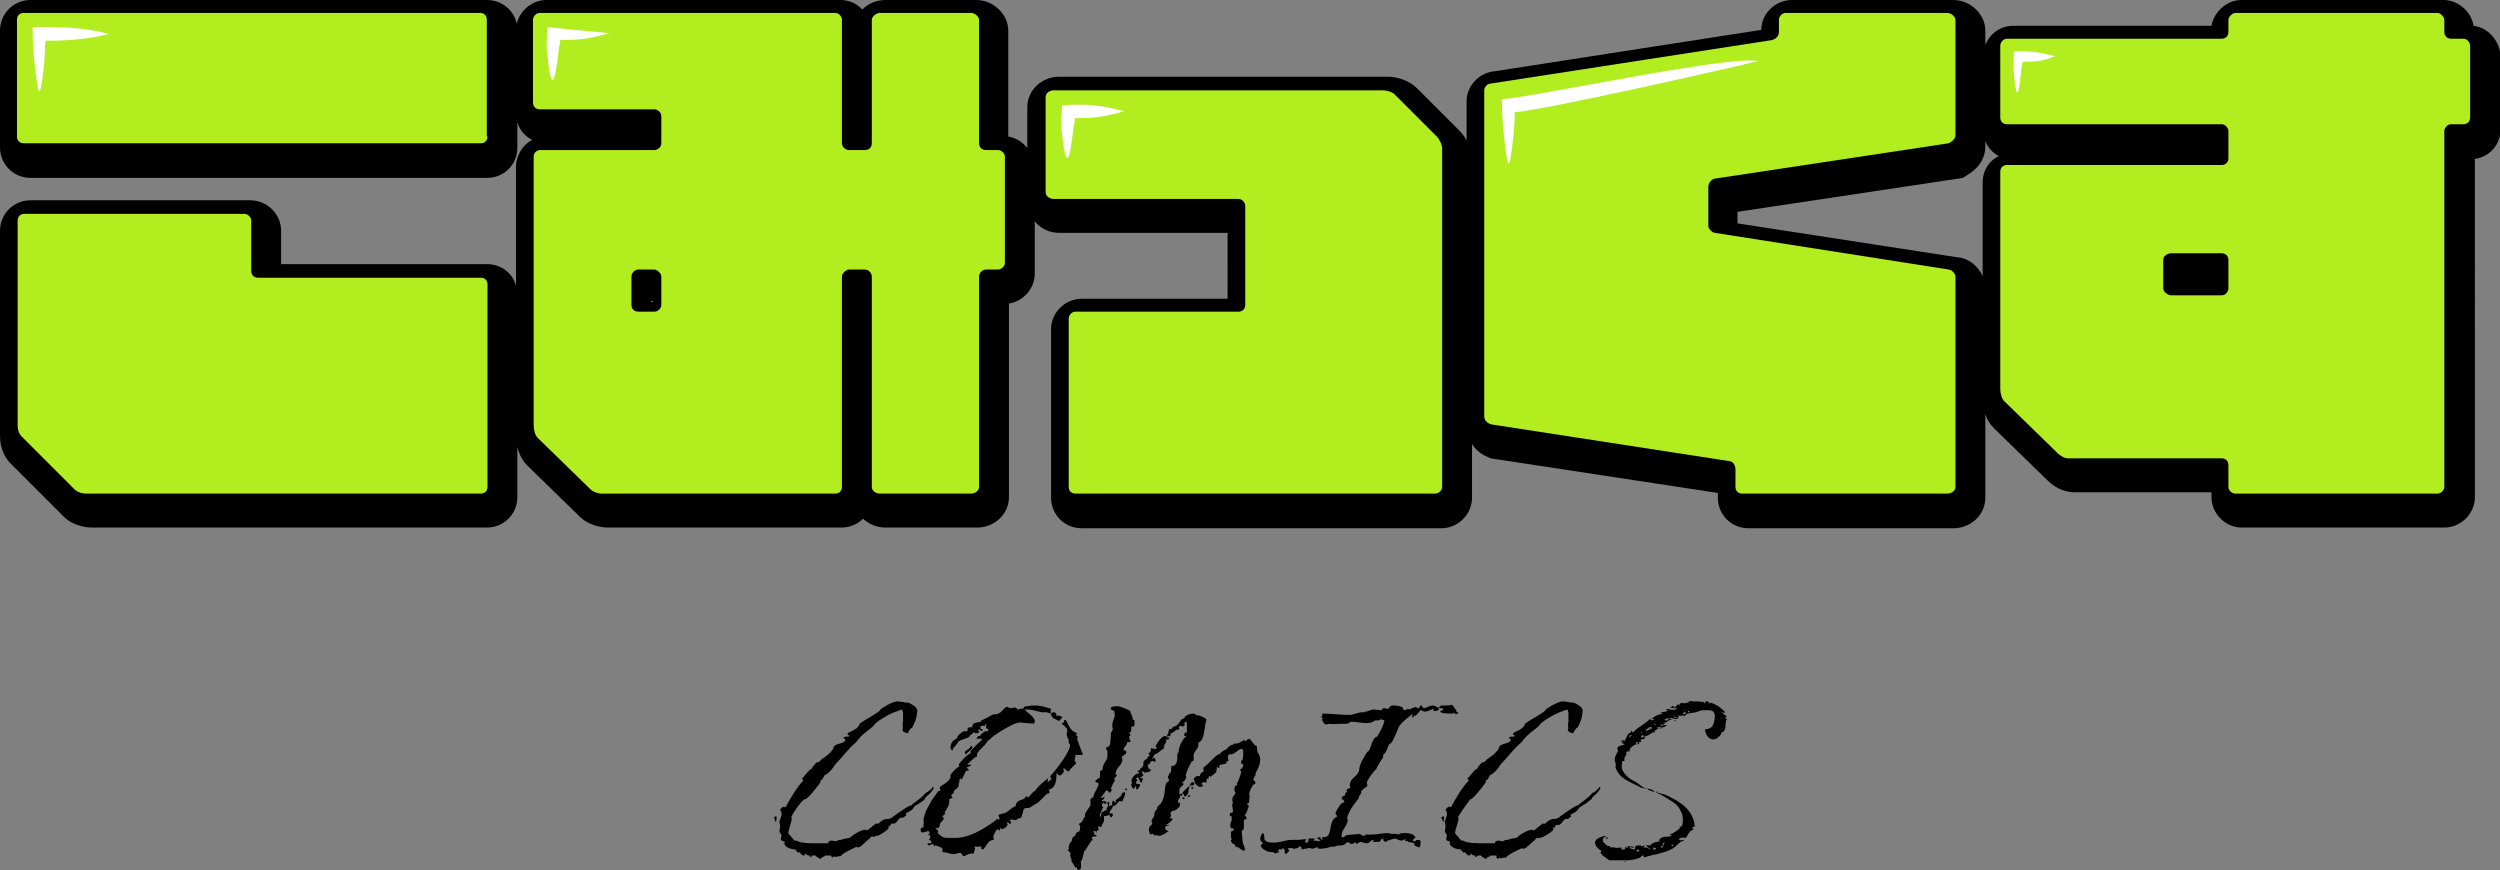<?xml version="1.0" encoding="utf-8"?>
<!-- Generator: Adobe Illustrator 26.0.1, SVG Export Plug-In . SVG Version: 6.00 Build 0)  -->
<svg version="1.1" id="レイヤー_1" xmlns="http://www.w3.org/2000/svg" xmlns:xlink="http://www.w3.org/1999/xlink" x="0px"
	 y="0px" width="368.2px" height="128.2px" viewBox="0 0 368.2 128.2" style="enable-background:new 0 0 368.2 128.2;"
	 xml:space="preserve">
<rect x="0" y="0" width="368.2" height="128.2" fill="#808080" stroke="none"/>
<style type="text/css">
	.st0{fill:#B2ED20;}
	.st1{fill:#FFFFFF;}
</style>
<g>
	<path d="M114.2,120.2c0.1,0,0.1,0.1,0.2,0.1c0,0.1-0.1,0.7-0.1,0.8c-0.1,0-0.2-0.7-0.4-0.7C114,120.4,114.2,120.4,114.2,120.2z
		 M116.5,120.4h0.1c0,0.1,0,0.1,0,0.2c0,0.5-0.5,1.6-0.5,2.1c0,0.1,0.7,0.8,0.9,1.1h0.3c0.5,0.4,2.1,0.4,3,0.4h1.1
		c0.2,0,0.4,0,0.6,0V124c0.1-0.1,0.3-0.2,0.5-0.2c0.2,0,0.3,0.1,0.6,0.1c0.2,0,0.3-0.2,0.5-0.2h0.3c0.4-0.3,1.3-0.1,1.6-0.6
		c0,0,1.2-0.9,2-0.9c0,0,0.1,0.1,0.2,0.1c0.1,0,1-0.8,1.3-1h0.4c0.2-0.3,0.8-0.7,1.3-0.7h0.3c0.2-0.2,0.4-0.1,0.5-0.3
		c0,0,2.3-1.7,2.7-1.7c0,0,0,0,0,0.1v0l0.3-0.4h0.1c-0.1,0,1.2-0.8,1.7-1.5l0.4-0.2l0.3-0.3c0.3,0,0.2-0.4,0.4-0.4
		c0.1,0,0.1,0.1,0.1,0.2c-0.1,0.3-0.3,0.4-0.4,0.6c-0.4,0.5-0.8,0.6-0.9,1l-0.1,0.1c-0.5,0.5-1.4,0.8-1.5,1.1
		c-0.3,0.5-0.7,0.6-1.2,0.9c0,0,0.1,0.3,0.1,0.3c-0.2,0-0.3,0.3-0.5,0.3h-0.1c-0.7,0-0.7,0.9-1.3,0.9c0,0-0.1,0-0.2,0
		c-0.1,0-0.2,0-0.2,0.1l-0.1,0.3c-0.1,0-0.1,0-0.1,0c0-0.1,0-0.1,0-0.1c-0.1,0-0.1,0.1-0.2,0.2c0.1,0,0.1,0,0.1,0.1
		c0,0.3-1.2,1-1.6,1.2h-0.3c-0.2,0.3-0.8-0.1-0.9,0.4c-0.5,0.3-1.3,1.3-1.7,1.3l-0.1,0c0,0,0,0,0,0c0,0-0.1,0-0.1-0.1
		c-0.2,0.1-2.1,0.9-2.4,1.4c-0.1,0-0.1,0-0.2,0c-0.1,0-0.4,0.1-0.5,0.1c-0.1,0-0.2,0-0.3-0.1c-0.1,0.1-0.1,0.2-0.1,0.2
		c-0.1,0-0.2-0.1-0.3-0.2V126h-0.9c-0.1,0.3-0.5,0.1-0.6,0.5c-0.4-0.1-0.6-0.3-0.8-0.5h-0.5c0,0.2-0.2,0.2-0.2,0.2
		c-0.1,0-0.2-0.1-0.2-0.2c0,0,0.1,0,0.1,0c-0.3,0-0.5-0.1-0.6-0.2v-0.1h-0.1l-0.1,0.3c-0.5,0-0.5-0.3-0.8-0.5
		c-0.1,0-0.1,0.1-0.1,0.1s-0.4-0.3-0.4-0.4c0,0,0,0,0-0.1c-0.9,0-1.6-0.4-1.7-0.9c0,0,0.1-0.2,0.1-0.2c0-0.1-0.6-0.1-0.6-0.4
		c0-0.2,0.1-0.4,0.1-0.5c0-0.3-0.3-0.5-0.3-0.6c0-0.3,0.1-0.6,0.1-0.8c0-0.2-0.1-0.4-0.1-0.6c0-0.4,0.4-1,0.3-1.3
		c0-0.2-0.1-0.4-0.2-0.5c0.1-0.2,0.3-0.5,0.6-0.5c0,0,0.1,0.1,0.2,0.1c0.5-1,1.8-3.2,2.6-3.9c0-0.2-0.2-0.3-0.2-0.4
		c0,0.3,1.1-1.4,1.5-1.4l0.1-0.3c0.3-0.2,0.4-0.7,1-0.7c0.3-0.6,1.2-0.7,2-1.9l0.1-0.3c0.3-0.6,1.7-0.4,1.7-1.1
		c0-0.1-0.2-0.1-0.3-0.2c0.1-0.1,0.2-0.2,0.3-0.2h0.2c0,0,0.4,0,0.4-0.1c0-0.1-0.3-0.2-0.3-0.3l0.1-0.1h0.1c-0.7,0,1.4-0.4,1.6-1.4
		c0.6-0.5,2.9-1.7,3-2v0c0-0.2,1.9-1.3,2.5-1.3c0.7,0,1.1,0.2,1.7,0.2c0.1,0,0.4,0.2,0.4,0.2c0.2,0.1,0.8,0.4,0.9,0.9
		c0,0.5-0.2,1.5-0.4,1.8l-0.3,0.7c-0.4,0.2-0.6,0.7-0.7,0.9c-0.4-0.1-0.8-0.2-0.8-0.6c0,0,0.1-0.1,0.1-0.2c-0.2-0.2,0.1-0.2-0.1-0.5
		l0.1-0.4l0-0.3c0-0.3,0-0.6,0-0.8c0-0.1,0-0.6-0.2-0.7l-1.1,0.4c-1,0.4-2.9,1.5-3.1,2.1h-0.1c-0.1,0.3-1.4,0.9-2.4,2.3
		c-1.2,1-2.1,2.3-3.1,3.3c-0.4,0.7-0.9,1.2-1.4,1.5c-0.3,0-0.3,0.7-0.7,0.8l-0.1,0.2c0.1,0,0.1,0,0.1,0c0,0.1-1.9,2.6-2.3,2.6
		C118.3,117.6,116.9,119.5,116.5,120.4z"/>
	<path d="M158.6,108.8c0.3,0.6,0.5,1.5,0.9,2.3c-0.1,0.1-0.2,0.1-0.4,0.1c-0.1,0-0.2,0-0.3,0s-0.1,0-0.1,0c-0.1,0-0.2,0-0.2-0.1
		c-0.1,0-0.1,0.1-0.1,0.2v0.2c-0.1,0.1-0.1,0.2-0.1,0.3c0,0.1,0,0.1,0,0.2v0c0,0.2,0.2,0.2,0.2,0.4c0,0.1-1,0.9-1,1.1v0
		c0,0.1,0,0.1-0.1,0.1c-0.2,0-0.5-0.2-0.5-0.3v0c0-0.1-0.1-0.1-0.2-0.1h-0.1v0.1c0,0.1,0.1,0.2,0.1,0.2c0,0.3-0.4,0.7-0.6,0.7
		c-0.3,0-0.3-0.3-0.6-0.3c0.1,0.1,0.1,0.2,0.1,0.3c0,1-0.3,1.9-1.1,2.1c0,0.2,0.1,0.3,0.1,0.4c0,0-0.1,0.2-0.4,0.2l-1.3,1.3
		c-0.1,0-1.4,0.9-1.4,0.8h-0.3c-0.7,0-0.4,0.7-0.7,1v0.1c0,0.6-0.7,0.3-0.7,0.6c-0.1,0-0.2,0.1-0.3,0.1c-0.1,0-0.2-0.1-0.4-0.1
		s-0.2,0-0.4,0.1c0.1,0.1,0.2,0.2,0.2,0.3c0,0.1-0.1,0.2-0.1,0.3c-0.2-0.1-0.2-0.3-0.5-0.3v0.1c0,0.1,0.1,0.1,0.1,0.2
		c0,0.3-0.5,0.7-0.8,0.7c-0.2,0-0.2-0.2-0.2-0.2c-0.1,0-0.1,0.4-0.2,0.4c-0.2,0-0.2-0.1-0.2-0.2c-0.3,0-0.7,1-0.7,1.1s0,0.3,0.1,0.5
		c-0.9,0-1,0.8-1.6,1.4c-0.2,0-0.3-0.1-0.3-0.2c0,0,0-0.1,0.1-0.2h-1.1v0.1c0.1,0,0.1,0.1,0.1,0.2c-0.1,0.2-0.1,0.5-0.2,0.7h-0.2
		c-0.6,0-0.8,0.3-1.3,0.4c-0.2-0.1-0.2-0.5-0.6-0.5c-0.4,0.1-0.6,0.3-1.5,0.1c-0.2-0.1-0.7-0.2-1-0.2V125c-0.2-0.3-0.7-0.3-1-0.5
		c-0.1,0.1-0.2,0.1-0.2,0.1c-0.1,0-0.1-0.1-0.1-0.3c-0.3,0-0.5,0.2-0.7,0.2c0,0-0.1,0-0.2-0.1c0-0.2,0.1-0.2,0.2-0.2
		c0.1,0,0.2,0,0.4,0c0,0,0,0,0,0c0-0.5-0.4-0.5-0.4-0.5c0-0.1,0.2-0.2,0.2-0.3v-0.2c0-0.2-0.3-0.3-0.3-0.3c0-0.1,0.1-0.1,0.2-0.1
		v-0.2c0-0.1-0.1-0.1-0.2-0.2c-0.4,0.1-0.6,0.2-0.8,0.2c-0.2,0-0.3-0.1-0.3-0.3c0-0.1,0-0.3,0.1-0.4h0.3v-0.2c0,0.1,0.1-0.7,0-0.9
		c0.2-1.3,0.8-2.1,1.2-2.9c0.1-0.1,0.9-1.3,1-1.4h0.2c0.1,0,0.1,0,0.1-0.1c0-0.1-0.1-0.3-0.1-0.4c0-0.3,1.4-0.7,1.6-1.6v-0.3
		c0.3-0.4,0.9-1.1,1.3-1.2l-0.1-0.3c0-0.1,1.3-1.6,1.7-1.6c0-0.1,0.1-0.1,0.1-0.1c0-0.1-0.1-0.1-0.1-0.2c0.5-0.6,1.1-1.2,1.7-1.7
		v-0.2h-0.8c0.1-0.1,0.2-0.4,0.3-0.4s0.2,0,0.2,0.1c0.1-0.4,0.5-0.6,0.8-0.8h0.4v-0.1c0,0,0.1-0.1,0.1-0.1v-0.1
		c-0.2,0-0.4-0.2-0.4-0.4c0-0.1,0.1-0.2,0.1-0.2c0-0.1,0-0.2-0.1-0.2c0,0-0.1,0.3-0.2,0.3h-0.5c-0.1,0.1-0.1,0.1-0.1,0.3
		c0,0.1,0,0.2,0.3,0.2c0,0.2,0,0.3-0.1,0.3c-0.1,0-0.3-0.3-0.4-0.3s-0.1,0.1-0.1,0.2c0,0.1,0.1,0.1,0.1,0.2c0,0.1-0.2,0.2-0.5,0.2
		c-0.1,0-0.2-0.1-0.3-0.2c0,0.2-0.6,0.5-0.6,0.6c0,0.4-1.8,0.5-1.8,1.1c-0.4,0.4-0.4,0.6-0.6,0.6v0.1c0,0.2-0.1,0.2-0.1,0.3v0
		c-0.2,0-0.3-0.2-0.3-0.4c0-1.2,1-1.2,1-1.5v-0.1c0.2-0.3,0.6-0.6,0.9-0.8h0.5c0.1,0,0.1-0.1,0.1-0.2v-0.1c0-0.5,0.7-0.1,0.7-0.4
		c0-0.8,1.3-0.5,1.3-0.8v-0.1c0,0.1,1.7-0.9,1.9-0.9h0.2c0.9,0,1.3-1.1,1.7-1.1c0.2,0,0.3,0.2,0.5,0.2c0.2,0,0.5-0.1,0.6-0.1
		c0.2,0,0.3,0.1,0.4,0.2v0.1h0.2c0.1-0.2,0.8,0,0.8-0.3v-0.1c0.4-0.1,1-0.2,1.6-0.2c1.2,0,2.3,0.5,2.4,0.5c0,0,0,0.2-0.1,0.4
		c0.1,0.2,0.1,0.2,0.1,0.2v0.1c-0.1,0-0.5-0.2-0.7-0.2h-0.7c-0.6-0.1-1.2-0.4-2.1-0.4h-0.4c0.4,0.5,1.5,1.1,1.5,1.7
		c0,0.6-0.4,0.3-1.2,0.3c-0.3,0-0.8-0.1-1-0.1c-0.9,0-3.7,1.8-4.1,2.2l-0.7,0.6c-0.3,0.7-1.5,1.4-1.5,1.9v0.3
		c-0.6,0.2-0.9,0.8-1.4,1.1c0,0.2,0.3,0.1,0.5,0.1c0,0.3-0.4,0.3-0.6,0.4c0,0.2,0.3,0.3,0.3,0.4c0,0,0,0.1-0.2,0.1h-0.1
		c-0.3,0-0.6,1.3-0.8,1.3c0,0-0.1-0.1-0.2-0.2c0,0.2-0.1,0.2-0.1,0.3v0.3c0,0.1,0,0.1-0.1,0.1v0.3c0,0.5-0.5,0.6-0.7,0.9v0.2
		c-0.1,0.2-0.4,0.3-0.4,0.5c0,0,0.1,0.1,0.2,0.3c-0.2,0.1-0.5,0.1-0.5,0.3c0,0.1,0,0.2,0.1,0.2h-0.1v0.2c0,0.5-0.6,1.3-0.7,1.5
		c0,0,0.1,0.1,0.1,0.1c0,0.2-0.3,0.2-0.3,0.4h-0.1l0,0.1c0.1,0.1,0.2,0.2,0.2,0.2c0,0.3-0.5,0.6-0.6,0.9v0.2c0,0.1-0.2,0.4-0.2,0.4
		c-0.1,0-0.2-0.1-0.4-0.1c0,0.2,0.4,0.4,0.4,0.6c0,0-0.1,0-0.1,0l0.1,0.3c0.3,0.2,0.5,0.6,1.3,0.6h1c2,0.1,4.4-1.2,6.4-2.8
		c0.1,0.1,0.1,0.1,0.2,0.1c0.1,0,0.1-0.1,0.1-0.2c0-0.1-0.2-0.4-0.1-0.5c0.2,0,0.2-0.1,0.3-0.1h0.1c0.1,0,0.1,0,0.1-0.1h0.3
		c0.7-0.3,1-0.8,1.7-1.1c0-0.7,0.6-0.8,1.1-1c0.2,0,0.3-0.4,0.5-0.4c0.1,0,0.1,0,0.1,0.1h0.2l0.8-0.9c0,0,0.1,0,0.1,0.1
		c0.2-0.6,1.9-2,2-2c-0.1,0.2-0.1,0.3-0.1,0.5l0,0.1c0.2-0.1,0.2-0.2,0.4-0.3v0c0-0.1,0-0.1,0.2-0.1l-0.1-0.2
		c-0.1-0.1-0.2-0.2-0.1-0.3c1.7-1.9,2.9-3.9,2.9-4.5c0-0.2-0.1-0.3-0.2-0.4v-0.3c0-0.3-0.3-0.5-0.3-1c0-0.1,0-0.2,0.1-0.4l-0.1-0.5
		c-0.3,0-0.2-0.4-0.5-0.4c-0.1-0.1-0.2-0.1-0.2-0.2c0-0.1,0.3-0.2,0.3-0.3c0-0.2,0.1-0.3,0.2-0.3c0.2,0,0.6,1.7,1.6,1.9h0
		c0.1,0,0.1,0,0.1,0.1c0,0.1-0.1,0.1-0.1,0.3c0,0,0.1,0.1,0.1,0.1h0.1V108.8z M142.3,111.1c-0.2-0.1-0.2-0.2-0.2-0.3
		c0-0.3,0.9-0.5,0.9-1c0.2,0.1,0.2,0.2,0.2,0.3C143.2,110.4,142.4,110.8,142.3,111.1z M154.8,105.3c0-0.1,0.1-0.4,0.3-0.4
		c0.4,0,0.5,0.2,0.5,0.6c0.1-0.1,0.1-0.1,0.2-0.1c0.2,0,0.5,0.1,0.7,0.2c-0.2,0.2-0.4,0.5-0.5,0.6c-0.1-0.1-1-0.4-1-0.6
		C155,105.5,154.8,105.5,154.8,105.3z"/>
	<path d="M163.9,118.7c0,0.4-0.5,0.7-0.5,1c0,0.1,0.1,0.1,0.1,0.1l0.2,0c0.1,0,0.2,0,0.2,0.2c0,0.2-0.1,0.2-0.2,0.4
		c-0.3-0.1-0.2-0.4-0.4-0.4c0,0-0.1,0.2-0.7,0.2v0.5c0,0.6-0.4,0.7-0.3,0.9c-0.1,0.1-0.1,0.2-0.2,0.2s-0.2-0.1-0.4-0.1
		c0,0,0.1,0.3,0.1,0.4c0,0.1,0,0.2-0.1,0.2h-0.1c0,0-0.1,0.1-0.1,0.1v0.3c-0.1-0.1,0-0.3-0.3-0.3c-0.1,0-0.2,0-0.2,0.1
		c0,0,0.2,0.2,0.2,0.2c0,0.1,0,0.1-0.1,0.1v0.1c0.2,0,0.3,0.1,0.4,0.1c0,0.2-0.1,0.2-0.2,0.2c-0.1,0-0.2,0-0.3,0
		c-0.1,0-0.2,0.2-0.2,0.3s0.1,0.1,0.2,0.2c0,0.1-0.3,0-0.3,0.2c-0.1,0.1-0.5,0.8-0.9,1.4l-0.1,0c-0.2,0.7-0.3,1.5-0.5,1.5v0.4
		c0,0.4,0.1,0.9-0.3,0.9c-0.3,0-0.3-0.1-0.3-0.3v0c0-0.1-0.1-0.1-0.2,0l-0.5-0.8c0-0.1-0.2-0.2-0.1-0.2l0-0.3c0-0.1-0.1-0.1-0.1-0.2
		l-0.1-0.4v0c0,0,0.1-0.1,0.1-0.1c0-0.2-0.2-0.3-0.3-0.5h-0.1c-0.2,0,0.3-0.4,0.1-0.4l0-0.2c0.1-0.5,0.2-0.6,0.5-0.9l0-0.3
		c0.1-0.3,0.4-0.3,0.5-0.5c0-0.5,0.6-0.5,0.6-0.6c0-0.1,0.1-0.5,0.1-0.7c0-0.1-0.2-0.2-0.2-0.3c0-0.2,0.4-0.2,0.4-0.3
		c0,0,0,0-0.1-0.1c0,0,0,0,0,0c0.1,0,0.1,0,0.2,0c0,0,0.2-0.6,0.4-0.7v-0.4c0.2-0.5,0.8-1.2,0.8-1.3c0-0.3,0-0.6,0-0.9
		c0,0,0.1-0.1,0.2-0.2h0.1c0.1,0,0.1-0.2,0.2-0.3v-0.2c0,0,0.7-1.2,0.7-1.6c0-0.1-0.5-0.2-0.5-0.3c0-0.2,0.4-0.4,0.5-0.5h0.1
		c0.1,0,0.1-0.3,0.1-0.5c0-0.1,0-0.2,0-0.4c0-0.3,0.4-0.2,0.4-0.4v-0.2c0.1-0.8,0.7-1.1,0.7-1.7v-0.9H163c0,0-0.1-0.1-0.1-0.2
		c0-0.1,0.1-0.3,0.1-0.3h0.2c0.4-0.2,0.3-0.8,0.4-1.4V108c0-0.2,0.2-0.1,0.3-0.7c0-0.1-0.1-0.3-0.1-0.4c0-0.6,0.4-1.2,0.4-1.7
		c0-0.1-0.1-0.3-0.1-0.5v0c0-0.1-0.5,0-0.5-0.4c0-0.3,0.9-0.3,0.9-0.3c0.5,0,2,0.6,2,0.8v0.1c0,0.2,0.2,0.3,0.2,0.5v0.1h0
		c0.1,0,0.1,0,0.1,0.1c0,0.1,0,0.2,0,0.3c0,0,0,0.1,0.1,0.1h0.1c0.1,0,0.1,0.2,0.1,0.5c0,0.2,0,0.5-0.2,0.5h-0.2
		c-0.1,0-0.1,0.3-0.1,0.5v0.1c0,0.2-0.1,0.3-0.3,0.3h-0.1c0.1,0.1,0.3,0.2,0.3,0.4c0,0.1-0.2,0.1-0.2,0.3c0,0.3,0.2,0.4,0.2,0.5
		c0,0.1,0,0.1-0.1,0.2h-0.4c0,0.6-0.5,0.6-0.5,1.1c0,0.2,0.4,0.1,0.4,0.3c0,0.5-0.3,0.3-0.4,0.6h-0.1c-0.1,0.1-0.2,0.2-0.2,0.2
		c0,0,0.1,0.2,0.1,0.4c0,0.8-1,1.2-1,2.1c0,0.1,0.2,0.1,0.2,0.2c0,0.1-0.4,0.4-0.4,0.5c0,0.1,0.1,0.2,0.1,0.3c0,0.2-0.1,0-0.1,0.1
		c-0.2,0.3-0.5,1.1-0.5,1.1c0,0.1,0.2,0.1,0.2,0.1c0,0.1-0.3,0.3-0.3,0.5c-0.2-0.1-0.3-0.4-0.6-0.4c0.1,0-0.8,1.1-0.8,1.1
		c0,0,0,0,0.2,0c0.1,0,0.3-0.1,0.4-0.2c0,0.2-0.2,0.5-0.4,0.6l0,0.1c0.1,0,0.2,0,0.3,0c0.2,0,0.2,0,0.4,0.2
		c-0.1,0.1-0.1,0.2-0.2,0.2c-0.1,0-0.2-0.1-0.2-0.2c0,0-0.1,0-0.1,0.1c0,0-0.2,0.1-0.2,0.2v0.2c0.1,0.1,0.1,0.2,0.2,0.2
		c-0.2,0.2-0.3,0.7-0.5,1v0.4c0.2,0,0.1-0.2,0.2-0.4v0c0-0.2,0.1-0.2,0.1-0.4c0,0.1,0.1,0.1,0.1,0.1c0.1,0,0.1-0.2,0.6-0.3V119
		c0.1-0.1,0.2-0.2,0.2-0.3c0-0.1-0.1-0.2-0.1-0.4c0-0.1,0-0.1,0.1-0.2c0.2,0,0.2,0.1,0.2,0.2c0,0.1-0.1,0.2-0.1,0.3
		c0,0,0,0.1,0.1,0.1h0.1c0-0.1,0.2-0.1,0.3-0.1C163.8,118.6,163.9,118.7,163.9,118.7z M161.4,122.7
		C161.4,122.8,161.4,122.8,161.4,122.7C161.4,122.8,161.4,122.9,161.4,122.7z M161.5,122.8L161.5,122.8c0,0,0-0.1,0-0.1
		C161.5,122.7,161.5,122.7,161.5,122.8z M162.7,117.2C162.7,117.1,162.8,117.1,162.7,117.2L162.7,117.2z M162.8,117.1
		C162.9,117,162.9,117,162.8,117.1C162.9,117,162.9,117,162.8,117.1z M165.7,116.9c0,0.4-0.4,0.9-0.4,1.2c-0.1-0.1-0.2-0.1-0.4-0.1
		c-0.3,0-0.4,0.7-1,0.7c-0.1,0-0.1-0.2-0.1-0.3c0-0.2,0-0.3,0.1-0.5c0.2,0.1,0.2,0.2,0.4,0.3h0.1c0-0.1-0.1-0.2-0.1-0.3
		c0-0.1,0.8-0.5,0.9-0.9c0-0.2,0.1-0.3,0.4-0.3C165.7,116.6,165.7,116.7,165.7,116.9z M165.8,116.1c0.1,0,0.1,0.1,0.2,0.1
		c0,0.1-0.1,0.1-0.1,0.2c-0.1,0-0.1-0.1-0.3-0.1C165.7,116.3,165.8,116.2,165.8,116.1z M175,116.8c0,0.1-0.3,0.4-0.4,0.5
		c-0.4,0-0.1-0.4-0.4-0.4h-0.3c-0.1,0-0.1,0.1-0.1,0.1v0.3c0,0.3-0.3,0.4-0.3,0.7v0.2h0.1c0.2,0,0.2,0.2,0.2,0.3
		c0,0.4-0.7,0.9-0.9,0.9h-0.2c-0.2,0.2-0.3,0.2-0.3,0.4c0,0.2,0.1,0.3,0.1,0.4c0,0-0.2,0.1-0.2,0.2c0,0.1,0.4,0.1,0.4,0.3
		c0,0-0.6,0.7-1.1,0.8h0.6c0.1,0-0.1,0-0.1,0.1c-0.5,0-0.5,0.2-0.5,0.4c0,0.2,0.6,0.5,0.5,0.5h-0.1c0-0.1-0.7,0.6-1.3,0.6h-0.2v-0.1
		h-0.3c-0.1,0.1-0.1,0.1-0.1,0.1c-0.1,0-0.2-0.3-0.4-0.3c0,0-0.1,0.1-0.2,0.1s-0.3-0.3-0.3-0.7c0-0.6,0.5-0.6,0.5-1
		c0-0.1-0.1-0.1-0.1-0.2c0-0.3,0.3-0.7,0.4-0.8V120c0-0.3,0.1-0.6,0.4-0.8v-0.1c0-0.3,0.2-0.4,0.4-0.6c1-0.9,0.6-3.1,1.1-3.3h0.1
		c0.2-0.1,0.1-0.3,0.2-0.4c-0.1-0.1-0.2-0.2-0.2-0.3c0-0.2,0.2-0.4,0.2-0.6h0.1c0.1,0,0.2-0.4,0.2-0.6v-0.3c0-0.1,0-0.2,0.2-0.2h0.1
		c1-0.4,0.3-1.9,0.8-2v-0.2c0-0.6,0.7-2,1-2l0.1-0.2h-0.2c-0.1,0-0.1-0.1-0.1-0.2c0-0.1,0.1-0.3,0.2-0.3h0.2v-0.1l0-1
		c0-0.2,0-0.4-0.1-0.5c-0.1,0-0.2,0.1-0.3,0.2c0.1,0.1,0.1,0.1,0.1,0.2c0,0-0.1,0.3-0.3,0.3c-0.1,0-0.2-0.1-0.3-0.1
		c0,0-0.1,0-0.2,0.1l-0.1,0.2c0.1,0,0.1,0,0.1,0.1c0,0.1-0.2,0.2-0.4,0.2h-0.1c-0.1,0.2-0.8,0.6-0.8,0.5v0.2c0,0.1-0.1,0.3-0.2,0.3
		c0,0,0,0,0-0.1c-0.2,0-0.4,0.1-0.4,0.3c0.1-0.1,0.1-0.1,0.2-0.1c0.1,0,0.2,0.1,0.2,0.2c0,0,0,0.1-0.2,0.1h-0.1
		c-0.1,0-0.2,0.1-0.2,0.2l0.1,0c0,0.2-0.4,0.7-0.4,0.9c0,0.1,0.1,0.1,0.1,0.2c-0.1-0.1-1.1,0.9-1.4,0.9h-0.1c0,0.4-0.3,0.4-0.3,0.7
		c0.1,0,0.1-0.2,0.3-0.2c0.1,0.1,0.2,0.3,0.2,0.4c0,0.1,0,0.2-0.1,0.2c-0.1,0-0.1-0.1-0.3-0.1h-0.2c-0.3,0.1-0.2,0.5-0.5,0.5h-0.1
		c0.1,0.2,0,0.7,0.6,0.8c-0.1,0.1-0.3,0.1-0.3,0.3c0,0-0.2,0-0.2,0c-0.2,0-0.4,0.1-0.5,0.1c-0.1,0-0.2-0.2-0.3-0.2s-0.1,0.1-0.1,0.1
		c0,0.4,0.2,0.3,0.2,0.4c0,0.2-0.5,0.4-0.5,0.5h0.3c0.1,0,0.1,0,0.1,0.1c0,0.1,0,0.2-0.1,0.3v0.3c-0.5-0.2-0.3-0.5-0.6-0.8
		c-0.1,0-0.2,0.1-0.3,0.1c0.1,0.2,0.2,0.2,0.2,0.3c0,0.1-0.1,0.1-0.2,0.4c0,0.3,0.6,0,0.6,0.3c0,0.3-0.3,0.5-0.4,0.7
		c-0.1-0.1-0.2-0.1-0.2-0.2c0,0,0-0.1,0.1-0.1c-0.1-0.1-0.1-0.2-0.2-0.2c0,0.2-0.2,0.2-0.2,0.4c-0.3-0.1-0.3-0.4-0.4-0.6
		c0-0.1,0-0.2,0.1-0.2v-0.1c0-0.2,0-0.3-0.1-0.3c0.1-0.4,0.5-1.1,1.2-1.1c0-0.2-0.3-0.3-0.3-0.3c0-0.1,0.5-0.1,0.5-0.5h0.1
		c0.2-0.1,0.3-0.3,0.3-0.6v-0.3c0.1-0.2,0.4-0.4,0.6-0.5v-0.1c0-0.1,0.1-0.2,0.3-0.3c0-0.2-0.1-0.3-0.2-0.3c0.4-0.3,0.4-0.3,0.4-0.8
		c0.4,0,0.4,0.1,0.5,0.1c0.1,0,0.2,0,0.4-0.1v-0.1h-0.1c-0.1-0.1-0.1-0.1-0.1-0.3c0,0.2,0.7-1.4,1.4-1.4c0.1,0,0.1,0.1,0.1,0.1
		c0,0,0.2-0.1,0.2-0.1v-0.1c0-0.2,0.2-0.2,0.2-0.4v-0.1c0-0.3,0.1-0.3,0.2-0.5c0.1,0,0.1,0.1,0.2,0.1c0.1,0,0.1-0.3,0.4-0.4h0.1
		c0.9-0.4,0.7-1.1,1.4-1.2l0.1-0.2c0.1-0.2,0.7-0.5,1.2-0.5c0.2,0,0.4,0.1,0.5,0.2v0.1h0.1c0-0.1,0.1-0.1,0.1-0.1
		c0.1,0,0.1,0.1,0.2,0.1h0.1c0.4,0.2,0.8,0.3,1,0.6c-0.4,1.1-0.2,2.6-1,3.3h-0.2v0.5c-0.1,0.6-0.7,0.9-0.7,1.5v0.4
		c0,0.2,0,0.4-0.1,0.4h-0.1c-0.2,0.1-0.8,1.4-1,2.1c0.1,0,0.1,0.1,0.1,0.2c0,0.4-0.4,0.8-0.6,0.8v0.1h0.1c0.1,0.1,0.1,0.1,0.1,0.2
		c0,0.2-0.5,0.4-0.6,0.7c0.1,0-0.2,0.8,0.2,1c0.2,0,0.2-0.1,0.2-0.2c0-0.1,0.1-0.2,0.1-0.3c0-0.1,1-1,1.4-1.3
		C175.2,115.4,175,116.4,175,116.8z M174.2,117.4c0.1,0,0.2,0.1,0.3,0.1c0,0.1-0.1,0.1-0.1,0.2c-0.1,0-0.1-0.1-0.3-0.1
		C174.1,117.5,174.2,117.5,174.2,117.4z M175,117.1c0.1,0,0.2,0.1,0.3,0.1c0,0.1-0.1,0.1-0.1,0.2c-0.1,0-0.1-0.1-0.3-0.1
		C174.9,117.3,175,117.2,175,117.1z M175.6,115.2c0.1,0,0.3,0.1,0.3,0.2c0,0.1-0.1,0.3-0.3,0.3c0,0-0.4,0-0.4-0.1
		C175.3,115.5,175.4,115.2,175.6,115.2L175.6,115.2z M175.5,115.9c0.1,0,0.1,0.1,0.3,0.1c0,0.1-0.1,0.1-0.1,0.2
		c-0.1,0-0.1-0.1-0.3-0.1C175.4,116.1,175.5,116,175.5,115.9z M185.6,111.9c0,1.1-0.7,1.7-0.7,2.2v0.1c-0.1,0.2-0.3,0.3-0.3,0.7v0.1
		h0.2c0,0,0.1,0.2,0.1,0.3c0,0.1-0.1,0.2-0.1,0.2h-0.1c-0.3,0.2-0.7,1-0.7,1.5c0,0.1,0,0.2,0.1,0.3c-0.1,0.1-0.1,0.2-0.1,0.3v0.3
		c0,0.2,0,0.4-0.2,0.4h-0.1v0.2c0.1,0,0.2,0.1,0.2,0.2v0.1c-0.2,0.4-0.2,1-0.6,1.2c0,0.1,0.3,0.3,0.3,0.5c0,0.1-0.1,0.2-0.2,0.2
		h-0.2v0.3c0,0.1,0,0.2,0,0.3v0.4c0,0.3,0,0.5-0.2,0.6h-0.1c0,0.1,0,0.3,0,0.4c0,0.4,0.1,0.7,0.1,1c0,0,0,0,0,0c0,0.1,0,0.3,0.1,0.6
		c0.2,0.4,0.4,1,0.1,1c-0.1,0-0.6-0.3-0.7-0.4v-0.1h-0.2c-0.2,0-0.4-0.1-0.4-0.3v-0.1c-0.2,0-0.6-0.3-0.6-0.6c0-0.1,0.1-0.2,0.2-0.3
		h-0.2V123c0-0.3,0-0.2,0-0.4c0,0,0-0.1,0.1-0.2h0.1c0.1,0,0.2-0.1,0.2-0.2s-0.1-0.2-0.1-0.2h-0.2c-0.1,0-0.2-0.2-0.2-0.4
		c0-0.3,0.1-0.7,0.2-0.7l0-0.7h-0.2c0,0-0.1-0.1-0.1-0.2c0-0.1,0.1-0.3,0.2-0.3h0.1c0.1,0,0.2-0.1,0.2-0.2c0-0.2-0.1-0.5-0.1-0.7
		c0-0.2-0.1-0.4,0.1-0.5v-0.1c-0.1,0-0.1-0.2-0.1-0.4c0-0.6,0.3-0.5,0.5-1.1c-0.1,0-0.2-0.2-0.2-0.4c0-0.3,0.1-0.6,0.2-0.6h0.1
		c0.1,0,0.1-0.1,0.1-0.1v-0.3c0-0.1,0-0.1,0.1-0.1h0c0,0,0.5-1.3,0.5-1.5c0-0.1-0.2-0.3-0.2-0.3c0,0,0.5-0.3,0.5-0.7
		c0-0.1,0-0.1-0.1-0.2h-0.1c-0.1,0-0.1-0.1-0.1-0.2c0-0.2,0-0.3,0.1-0.3h0c0.2,0,0.2-0.9,0.2-1.3c0-0.2,0-0.4-0.3-0.4
		c-0.3,0-0.8,0.6-1.4,0.8h-0.3c-0.4,0.2-0.2,0.3-0.2,0.8v0.1c0,0.2-0.3,0.1-0.3,0.3v0.1c0,0.2-1,0.1-1,0.4c0,0.2,0,0.3-0.1,0.3
		s-0.1-0.1-0.2-0.1c-0.1,0-0.1,0.1-0.1,0.3l-0.1,0.5c-0.3,0.1-0.7,0.6-0.8,0.6c0,0-0.1-0.1-0.2-0.1c0,0-0.1,0.1-0.1,0.2v0.2h-0.2
		c-0.1,0-0.1,0-0.1,0.1v0.5c-0.1,0-0.1-0.1-0.3-0.1c-0.2,0-0.4,0.1-0.4,0.2H177c-0.1,0-0.1,0.1-0.1,0.1h0.1c0.1,0.1,0.2,0.1,0.2,0.2
		c0,0.1-0.3,0.2-0.5,0.2c-0.2,0-0.8-0.5-0.8-0.9l0.1-0.1c-0.2,0-0.2,0-0.2-0.1c0-0.2,0.3-0.5,0.6-0.5h0.3c0-0.3,0.3-0.6,0.6-0.7
		v-0.1c-0.1,0,0-0.2-0.1-0.4c0.8-0.6,1.4-1.4,2.2-2h0.2c0.2-0.3,0.5-0.5,0.9-0.7h0.1c0.2-0.3,0.4-0.5,0.8-0.7h0.1
		c0.2,0,0.1-0.2,0.5-0.2h0.2c0.4-0.1,1-0.5,1-0.5c0.2,0,0.1,0.1,0.2,0.2c0.2,0-0.1-0.2,0.7-0.4c0,0.1,0.7,1,0.8,1h0.1
		c0.3,0.2,0,0.9,0.3,1.1C185.5,111.2,185.6,111.6,185.6,111.9z"/>
	<path d="M211.9,104.5c0,0.2-0.5,0.2-0.6,0.2l-0.2,0c0-0.1,0-0.3,0.1-0.4c-0.3,0.2-0.9,0.5-1.4,0.5c-0.2,0-0.4-0.2-0.5-0.2
		c-0.2,0-0.6,0.7-0.8,0.8h-0.1c-0.2,0-0.2,0.3-0.3,0.3c-0.1,0-0.1-0.1-0.1-0.3c0,0,0-0.1,0.1-0.2H208c0,0-1.7,1.2-2,1.9
		c-0.3,0.7-0.9,2.3-1.2,2.4c-0.4,0-0.4,1.2-1.1,1.7c0,0.1,0,0.1,0,0.2l0,0.2c0-0.2-1.1,1.7-1,1.7c-0.4,0.2-1.4,1.7-1.4,2
		c0,0.1,0.1,0.3,0.1,0.4c0,0.1-0.8,0.6-0.9,0.8v0.2c0,0.3-0.4,0.4-0.4,0.9c0,0-1.5,1.7-1.7,2.9c0,0.1,0.1,0.1,0.1,0.3
		c-0.1,0.9-0.9,1.4-0.9,2.2c-0.1,0.3,0.1,0.3,0.3,0.3c0.1,0,0.1-0.1,0.2-0.2c0.3-0.2,1.7-0.2,2.2-0.3c0.1,0.1,0.3,0.3,0.6,0.3
		c0.1,0,0.2-0.1,0.2-0.2c1.5,0.1,2.3-0.2,3.3-0.2c0.8,0.2,0.8,0.1,1.2,0.1c0.1,0,0.2,0.1,0.3,0.1c0.3,0,0.2-0.2,0.6-0.2h0.8
		c0.1,0,0.4,0.1,0.5,0.1c0.2,0,0.5,0.3,0.7,0.5c-0.1,0.1-0.4,0.3-0.4,0.5c0,0.1,0.1,0.1,0.2,0.1c0.1,0,0.2,0,0.2-0.1
		c0.1-0.1,0.2-0.1,0.3-0.1c0.6,0,0.4,0.3,0.4,0.6c0,0.3-0.1,0.5-0.2,0.5c-0.2,0-0.6-0.3-0.7-0.3l0-0.1c0.2-0.3-0.5-0.3-0.9-0.4
		c-0.1,0,0-0.1,0-0.2c0,0.1-0.1,0.1-0.2,0.1c-0.1,0-0.1-0.1-0.3-0.1c0-0.1,0.1-0.1,0.1-0.2c-0.2,0-0.4,0.2-0.6,0.2
		c-0.4,0-0.7-0.3-1-0.3c0,0-1.1,0.3-1.2,0.4c0,0.1,0,0.1-0.1,0.1c-0.1,0-0.4-0.2-0.4-0.3c0-0.1,0.1-0.2,0.2-0.2
		c-0.8,0-0.3,0.5-1,0.5h-0.5c-0.2,0-0.2-0.1-0.2-0.1c0,0,0.1-0.1,0.1-0.2h-0.1c-0.2,0-0.6,0.5-0.8,0.5c-0.2,0-0.5-0.1-0.7-0.1
		c0,0-0.2-0.3-0.9,0.2c-0.1,0-0.2-0.2-0.2-0.3c-0.2,0.2-0.3,0.3-0.6,0.3c-0.1,0-0.3-0.1-0.3-0.3c-0.2,0.1-0.2,0.1-0.3,0.1h-0.1
		c-0.1,0.1-0.3,0.4-0.7,0.4c-0.2,0-0.4,0.1-0.6,0c-0.3,0.2-0.5,0.2-0.8,0.2H196c0,0-0.6,0.3-1.7,0.3c-0.2,0-0.1-0.2-0.3-0.2
		c-0.2,0-0.5,0.2-0.7,0.2c-0.1,0-0.3-0.1-0.6-0.1c-0.1,0-0.2,0.1-0.4,0.1h-0.1c-0.2,0-0.2,0.1-0.4,0.1c-0.2,0,0-0.4-0.4-0.5
		c0,0.2-0.4,0.4-0.9,0.4c-0.1,0-0.1,0-0.1,0v-0.1c-0.3,0-0.4,0-0.6,0c0,0-0.1,0.1-0.1,0.1c0,0.2,0.2,0.2,0.2,0.2
		c0,0.2-0.5,0.6-0.6,0.6c0,0-0.1-0.2-0.1-0.4c0-0.1,0-0.1,0-0.1c0-0.2-0.1-0.3-0.3-0.4c-0.1,0.1,0,0.2-0.2,0.2c-0.1,0-0.2,0-0.2,0
		c-0.1,0-0.1,0-0.3,0.1c0.1,0.1,0.1,0.2,0.2,0.3c-0.1,0.1-0.4,0-0.5,0.2c-0.2,0-0.3-0.1-0.3-0.2c-0.1,0-0.2,0-0.4,0
		c-0.6,0-1.6-0.6-1.5-1c0-0.2,0.3-0.1,0.3-0.4c-0.3-0.1-0.4-0.3-0.4-0.7c0.1-0.3,0.2-0.4,0.2-0.5c0-0.1,0.1-0.2,0.2-0.2
		c0.1,0,0.2,0.3,0.2,0.6c0,0.1,0.1,0.2,0,0.3c0.2,0.4,0.7,0.5,1.4,0.5c0.9,0,1.8-0.4,2.6-0.4c0.3,0,0.6,0,0.8,0
		c0.5,0,0.9-0.1,1.4-0.1c-0.1,0.3-0.2,0.3-0.2,0.4c0,0,0,0.1,0.2,0.1s0.3-0.1,0.3-0.3l0-0.3c0.2,0,0.3,0,0.4,0c0.2,0,0.4,0,0.6,0
		c-0.1,0.1-0.2,0.1-0.2,0.2v0.2c0.1-0.1,0.2-0.1,0.3-0.1c0.1,0,0.3,0.1,0.5,0.1c0,0,0.1,0,0.2-0.1c-0.1,0-0.2,0-0.2-0.1v-0.1
		c-0.2,0-0.3,0-0.3-0.1c0-0.1,0.2-0.2,0.3-0.2c0.1,0,0.1,0,0.2,0.1c0,0.3,0.2,0.1,0.2,0.3c0,0,0.1,0,0.1-0.1c0,0-0.1-0.1-0.1-0.2
		c0,0,0-0.1,0.1-0.1h0.2c1.4,0,0.5-2.5,1.9-3v-0.1c0-0.2-0.2-0.2-0.2-0.4c0-0.3,0.8-1.6,1.1-1.6c0,0,0.1,0,0.2,0
		c0-0.2-0.1-0.4-0.3-0.5h-0.1c0,0,0,0,0-0.1c0-0.1,0.2-0.4,0.3-0.4h0.1c0.2,0,0-0.5,0.3-0.5h0.1l0-0.2h-0.1c0,0,0,0,0-0.1
		c0.1-0.3,0.5-0.2,0.6-0.5c-0.1-0.1-0.1-0.1-0.1-0.3c0.1-1.2,1.2-1.1,1.4-2.3v-0.1c0.1-0.8,0.8-1.9,1.2-2.5c0.5,0,0.6-2.1,1.4-2.2
		c0,0,0.9-1.3,1.1-2.4c-0.2-0.1-0.4,0-0.4-0.2c-0.3,0.1-0.3,0.2-0.6,0.2l-0.3,0c-0.2,0-0.4,0.4-1.4,0.4c-0.7,0-1.4-0.2-2.2-0.2
		c-0.3,0-0.1,0.3-0.9,0.3c-1.2,0-1.7,0.1-2.5,0c-0.1,0.1-0.1,0.1-0.3,0.1c-0.3,0-0.5-0.5-0.6-0.7c0.1-0.1,0.1-0.2,0.1-0.3
		c-0.1,0-0.2,0-0.2-0.1c0-0.1,0.2-0.3,0.2-0.4c0,0-0.1,0-0.1-0.1c0,0,0.1,0,0.4,0c0.8,0,2.7,0.2,3.8,0.2c0.7-0.1,1.1-0.4,1.8-0.4
		h0.3c0-0.1,0-0.1,0.1-0.1h0.1c0.3,0,0.6-0.3,1.1-0.3c0.4,0,0.8,0.1,1.2,0.1c0-0.1,0.1-0.3,0.3-0.3c0.2,0,0.4,0.1,0.6,0.1
		c0.2,0,0.3-0.5,0.7-0.5c0.2,0,1.6,0,1.6,0.6v0c0,0.1,0.2,0.1,0.2,0.1c0.2,0,0.3-0.2,0.5-0.2c0.1,0,0.1,0.1,0.2,0.1
		c0.3-0.2,0.6-0.3,1-0.4c0,0.1,0.1,0.2,0.2,0.2c0.2,0,0.3-0.1,0.4-0.4c0.2,0,0.3,0,0.3,0.3v0c0.1,0,0.2,0.1,0.2,0.1
		c0.3,0,0.8-0.4,1.4-0.4C211.6,104.1,212,104.2,211.9,104.5z M214.8,104.9c0,0.1-0.2,0.3-0.4,0.3c-0.1,0-0.1,0-0.1-0.2
		c-0.1,0-0.3,0.1-0.7,0.1c-0.7,0-1.5-0.1-1.5-0.3c0-0.1,0.3-0.2,0.4-0.2h0c0-0.1,0-0.1,0.1-0.2c-0.4-0.2-0.4,0-0.7-0.2
		c0.1-0.2,0.3-0.3,0.6-0.3c0.2,0,0.4,0,0.8,0c0.2,0,0.3-0.1,0.4-0.1c0.2,0,0.4,0.2,0.4,0.3v0c0.1,0.3,0.5,0.4,0.4,0.8
		C214.6,104.9,214.7,104.9,214.8,104.9z"/>
	<path d="M212.5,120.2c0.1,0,0.1,0.1,0.2,0.1c0,0.1-0.1,0.7-0.1,0.8c-0.1,0-0.2-0.7-0.4-0.7C212.3,120.4,212.4,120.4,212.5,120.2z
		 M214.7,120.4h0.1c0,0.1,0,0.1,0,0.2c0,0.5-0.5,1.6-0.5,2.1c0,0.1,0.7,0.8,0.9,1.1h0.3c0.5,0.4,2.1,0.4,3,0.4h1.1
		c0.2,0,0.4,0,0.6,0V124c0.1-0.1,0.3-0.2,0.5-0.2c0.2,0,0.3,0.1,0.6,0.1c0.2,0,0.3-0.2,0.5-0.2h0.3c0.4-0.3,1.3-0.1,1.6-0.6
		c0,0,1.2-0.9,2-0.9c0,0,0.1,0.1,0.2,0.1c0.1,0,1-0.8,1.3-1h0.4c0.2-0.3,0.8-0.7,1.3-0.7h0.3c0.2-0.2,0.4-0.1,0.5-0.3
		c0,0,2.3-1.7,2.7-1.7c0,0,0,0,0,0.1v0l0.3-0.4h0.1c-0.1,0,1.2-0.8,1.7-1.5l0.4-0.2l0.3-0.3c0.3,0,0.2-0.4,0.4-0.4
		c0.1,0,0.1,0.1,0.1,0.2c-0.1,0.3-0.3,0.4-0.4,0.6c-0.4,0.5-0.8,0.6-0.9,1L234,118c-0.5,0.5-1.4,0.8-1.5,1.1
		c-0.3,0.5-0.7,0.6-1.2,0.9c0,0,0.1,0.3,0.1,0.3c-0.2,0-0.3,0.3-0.5,0.3h-0.1c-0.7,0-0.7,0.9-1.3,0.9c0,0-0.1,0-0.2,0
		c-0.1,0-0.2,0-0.2,0.1l-0.1,0.3c-0.1,0-0.1,0-0.1,0c0-0.1,0-0.1,0-0.1c-0.1,0-0.1,0.1-0.2,0.2c0.1,0,0.1,0,0.1,0.1
		c0,0.3-1.2,1-1.6,1.2H227c-0.2,0.3-0.8-0.1-0.9,0.4c-0.5,0.3-1.3,1.3-1.7,1.3l-0.1,0c0,0,0,0,0,0c0,0-0.1,0-0.1-0.1
		c-0.2,0.1-2.1,0.9-2.4,1.4c-0.1,0-0.1,0-0.2,0c-0.1,0-0.4,0.1-0.5,0.1c-0.1,0-0.2,0-0.3-0.1c-0.1,0.1-0.1,0.2-0.1,0.2
		c-0.1,0-0.2-0.1-0.3-0.2V126h-0.9c-0.1,0.3-0.5,0.1-0.6,0.5c-0.4-0.1-0.6-0.3-0.8-0.5h-0.5c0,0.2-0.2,0.2-0.2,0.2
		c-0.1,0-0.2-0.1-0.2-0.2c0,0,0.1,0,0.1,0c-0.3,0-0.5-0.1-0.6-0.2v-0.1h-0.1l-0.1,0.3c-0.5,0-0.5-0.3-0.8-0.5
		c-0.1,0-0.1,0.1-0.1,0.1s-0.4-0.3-0.4-0.4c0,0,0,0,0-0.1c-0.9,0-1.6-0.4-1.7-0.9c0,0,0.1-0.2,0.1-0.2c0-0.1-0.6-0.1-0.6-0.4
		c0-0.2,0.1-0.4,0.1-0.5c0-0.3-0.3-0.5-0.3-0.6c0-0.3,0.1-0.6,0.1-0.8c0-0.2-0.1-0.4-0.1-0.6c0-0.4,0.4-1,0.3-1.3
		c0-0.2-0.1-0.4-0.2-0.5c0.1-0.2,0.3-0.5,0.6-0.5c0,0,0.1,0.1,0.2,0.1c0.5-1,1.8-3.2,2.6-3.9c0-0.2-0.2-0.3-0.2-0.4
		c0,0.3,1.1-1.4,1.5-1.4l0.1-0.3c0.3-0.2,0.4-0.7,1-0.7c0.3-0.6,1.2-0.7,2-1.9l0.1-0.3c0.3-0.6,1.7-0.4,1.7-1.1
		c0-0.1-0.2-0.1-0.3-0.2c0.1-0.1,0.2-0.2,0.3-0.2h0.2c0,0,0.4,0,0.4-0.1c0-0.1-0.3-0.2-0.3-0.3l0.1-0.1h0.1c-0.7,0,1.4-0.4,1.6-1.4
		c0.6-0.5,2.9-1.7,3-2v0c0-0.2,1.9-1.3,2.5-1.3c0.7,0,1.1,0.2,1.7,0.2c0.1,0,0.4,0.2,0.4,0.2c0.2,0.1,0.8,0.4,0.9,0.9
		c0,0.5-0.2,1.5-0.4,1.8l-0.3,0.7c-0.4,0.2-0.6,0.7-0.7,0.9c-0.4-0.1-0.8-0.2-0.8-0.6c0,0,0.1-0.1,0.1-0.2c-0.2-0.2,0.1-0.2-0.1-0.5
		l0.1-0.4l0-0.3c0-0.3,0-0.6,0-0.8c0-0.1,0-0.6-0.2-0.7l-1.1,0.4c-1,0.4-2.9,1.5-3.1,2.1h-0.1c-0.1,0.3-1.4,0.9-2.4,2.3
		c-1.2,1-2.1,2.3-3.1,3.3c-0.4,0.7-0.9,1.2-1.4,1.5c-0.3,0-0.3,0.7-0.7,0.8l-0.1,0.2c0.1,0,0.1,0,0.1,0c0,0.1-1.9,2.6-2.3,2.6
		C216.6,117.6,215.2,119.5,214.7,120.4z"/>
	<path d="M254.2,106.4c-0.2,0.4,0.1,0.6-0.3,1.3c-0.2,0.2-0.3,0-0.4,0.3l0,0.1c-0.4,0.5-0.7,0.8-1.2,0.8c-0.5,0-1.1-0.5-1.2-1.5
		c0.6,0,1.1-0.2,1.3-0.9c0.1-0.5,0.6-2-0.9-1.9h-0.8c-0.1,0-0.7,0.2-0.9,0.3c-0.5,0.1-0.9,0.1-1.2,0.2c-0.5,0.1-0.1,0.2-0.4,0.3H247
		v0h0.1c0.1,0.2,0.1,0,0.2,0.2c-0.4,0.1,0.1,0.1-0.4,0.3v0c-0.5,0-0.5-0.1-0.9-0.2v0.2c0,0,0.4,0,0.2,0.1h-0.2
		c-0.4,0.2-0.8,0.5-1.1,0.8c-0.2-0.2,0-0.1-0.3-0.1v0.2h0.2c0-0.1,0.4-0.1,0.7-0.1v0.1h-0.1c-0.4,0.3-1,0.3-1.5,0.6
		c-0.6,0.4-0.8,0.7-1.7,1c0,0.3,0.2,0.1,0,0.3c-0.3,0.1-0.5,0-0.6,0.3c0.2,0.1,0.1,0,0.2,0.1c-0.3,0.1-0.3,0.1-0.4,0.1v0.3h-0.2
		v-0.3c-0.3,0-0.1-0.1-0.3,0.2c0.2,0.1,0.1,0,0.2,0.1c-0.4,0-1.4,0.8-1,1c-0.5,0.2-0.5-0.1-0.6,0.3c0.2,0.4-0.5,0.6-0.2,1.1
		c-0.3,0.1-0.3,0.1-0.4,0.2c0,0.3-0.1,0.8,0,1.1c0.3,0.7,0.9,1.3,1.7,1.7c0.2,0.1,0.4,0.2,0.8,0.5c0.2,0.2,0.4,0.3,0.7,0.5
		c0.2,0.1,0.4,0.1,0.6,0.1c0.1,0.1,0,0.2,0,0.2c0.8,0.4,2.1,0.5,2.9,0.9c2.1,1,3.8,2.2,4,4.5l-0.4,0.2l0.2,0.3
		c-0.6,0.1-0.8,0.8-1.1,1.2c-0.2,0-0.6-0.1-0.7,0c-0.1,0-0.2,0.1-0.3,0.1v0.2c0.3,0,0.5,0,0.8,0.1c-0.8,0.1-1.1,0.8-1.8,1.2
		c-1.2,0.7-3.2,0.9-4.2,1.3V126c-0.4,0.1-0.2-0.1-0.4,0.2c0,0,0.4,0,0.2,0h-0.2c-0.4,0.3-1.3,0.5-2.2,0.5h0.2v0.1
		c-0.2-0.1-0.1-0.1-0.2-0.1c-0.1,0-0.3,0-0.4,0c-0.9,0-1.7,0-2.1,0c-0.1-0.1-0.3-0.2-0.4-0.3h-0.1v-0.1c-0.4-0.2-0.7-0.5-0.8-0.8
		c0.1-0.1,0.1-0.1,0.2-0.2c-0.5-0.2-1-0.7-1-1.3c0.1-0.1,0,0,0.1-0.2c0.2-0.3,0.7-0.6,1.5-0.7v0.1c-0.4,0.1-0.5,0.4-0.4,0.8
		c0.2,0.1,0.3,0.4,0.7,0.6c0.1,0,0,0,0.2,0l0.2,0c-0.1,0-0.1,0.2-0.1,0.2h0.6c0.2,0.1,0.8,0.1,1.1,0v0.3h0.5c0-0.1,0.1-0.3,0.1-0.4
		c0.1,0.1,0.1,0.1,0.3,0.2c0.1-0.3-0.1-0.2,0.2-0.3c0.2,0.1,0.4,0.1,0.7,0.1v0.2c-0.2-0.1-0.5-0.2-0.7,0h0.1
		c0.2,0.1,0.6,0.2,0.8,0.2c0-0.5,0-0.6,0.8-0.6c0.3,0.3,0.1,0.1,0.6,0v0.1l-0.2,0.2c0.3,0,0.5,0,0.7,0.1v-0.1h0.2
		c-0.2-0.1-0.4-0.1-0.5-0.3h0.3c0.1,0,0.3,0,0.6,0c-0.1,0-0.1-0.1-0.2-0.2h0.2c0.2-0.3,0.8-0.3,1.2-0.4v-0.1c-0.3,0-0.2,0-0.3-0.1
		h0.2c0.4-0.8,1.4-0.2,1.8-0.7c-0.3-0.1-0.2-0.1-0.4-0.1c0.5,0,1.5-0.8,1.7-1c-0.2-0.1-0.1,0-0.2-0.1c0.3-0.1,0.3-0.1,0.4-0.1
		c0.3-0.7,0.1-1.9-0.1-2.1c-0.2-0.5-0.6-1.1-1.1-1.4c-0.8-0.5-1.5-1-2.4-1.4c0.1-0.2,0.1-0.1-0.1-0.3c0,0.2,0.1,0.1-0.2,0.2
		c-0.5-0.7-1.6-0.5-2.1-0.7c-1.7-0.9-3.3-1.3-3.8-3.1c0.2-0.2,0-0.5,0-0.6c-0.3-0.7,0.3-1.4,0.4-1.7c0.1-0.1-0.2-0.2-0.1-0.4
		c0.2-0.5,0.6-0.3,1.1-0.6c-0.2-0.1-0.4-0.1-0.5-0.2c0.8-0.2,0.7-1.3,1.3-1.5c0.4-0.2,0.4,0.1,0.6-0.2c0.4-0.5,1.6-1.1,2.3-1.8
		c0.2,0.1,0.1,0.2,0.4,0.2c0.1-0.1,0.1-0.1,0.3-0.2v0c-0.2,0-0.3,0-0.5,0v0h0.1l0,0c-0.1,0,0,0-0.1-0.1h0.2c0.3-0.4,0.8-0.5,1.4-0.7
		v-0.1c-0.3-0.1-0.2-0.1-0.4-0.1h0.2c0.3-0.1,0.6,0,1-0.2c-0.1-0.1-0.1-0.1-0.2-0.2c0-0.1,0.1-0.1,0.1-0.1c0.6,0.1,1.2,0.3,1.5-0.1
		h-0.5c-0.3-0.1-0.4,0-0.6-0.1h0.2c0.1-0.2,0.2-0.2,0.5-0.2l-0.1,0.1c-0.2,0.1,0.2,0.1,0.2,0.1c0.1-0.2,0.3-0.3,0.5-0.5
		c0.2,0.2-0.1,0.1,0.2,0.2c0-0.3-0.2-0.1,0.1-0.3c0.1-0.1,0.2-0.1,0.6,0c0.2-0.2,0.6,0.1,0.7-0.1h-0.3h-0.1c0.3-0.2,0.8-0.4,1.2-0.1
		c0.1-0.3,0.4,0,0.7-0.1c0.2,0.1,0.4,0.1,0.5,0c0.1,0.1,0.1,0.2,0.3,0.3c0.1-0.3-0.1-0.2,0.2-0.3v0c0.1,0,0.1,0,0.2,0
		c0.1,0.1,0.2,0.1,0.3,0.1c-0.1,0.1-0.1,0.1-0.2,0.2h0.2c0.1-0.1,0-0.1,0.2-0.1c1.1,0.4,1.6,0.9,2,1.3v0.2h-0.2
		c-0.1-0.1-0.1-0.1-0.2-0.2v0.2h0.1c0.1,0.2,0.5,0.3,0.6,0.6c-0.1,0.1-0.2-0.1-0.2,0.2h0.2v0.2c0,0-0.1,0.1-0.1,0.2H254.2z
		 M236.4,123.5l0.3-0.2c0.1,0.1,0.2,0.1,0.1,0.2L236.4,123.5z M239.2,109c0,0.1-0.1,0.1-0.1,0.2l-0.3,0.1v-0.2c0.2,0,0.1,0,0.2-0.1
		H239.2z M239.2,126.8c0.1,0.2,0.2,0.1,0,0.2V126.8z M239.9,108.1c-0.2-0.1-0.2,0-0.2-0.1L239.9,108.1L239.9,108.1z M240,108.6
		c0.1-0.2,0.2-0.1,0.4-0.3H240C240,108.4,239.9,108.5,240,108.6L240,108.6z M240.3,107.6c0,0,0.2,0.1,0,0.3
		C240.1,107.7,240.3,107.7,240.3,107.6z M241.4,125.5v-0.4c-0.3,0.1-0.3,0.1-0.4,0.1c0,0.1,0.1,0.2,0.1,0.2H241.4z M241.7,108h0.1
		v-0.2h-0.1V108z M242,108.6c0.1-0.2,0.1-0.1,0.2-0.2c-0.2-0.1-0.2-0.1-0.4-0.1c-0.1,0.1-0.1,0.2-0.1,0.3H242z M242.4,108.3
		c-0.1-0.1-0.1-0.1-0.2-0.1C242.3,108.2,242.2,108.2,242.4,108.3z M243.3,107.1h-0.4c-0.2,0.2-0.3,0.2-0.5,0.4v0.1h0.2
		c0.1-0.1,0.1-0.1,0.4-0.1c-0.1-0.1-0.1-0.2-0.1-0.2c0.3,0,0.1,0.1,0.4,0V107.1z M243.1,125.1L243.1,125.1c-0.2-0.2-0.2-0.2-0.4-0.1
		C242.8,125,242.9,125.1,243.1,125.1z M243.7,107.9v-0.2h-0.2v0.2H243.7z M243.9,125.2V125c-0.1-0.1-0.1-0.1-0.3-0.2
		c-0.1,0.1-0.1,0.2-0.2,0.3H243.9z M243.8,106.7c0,0-0.1-0.1-0.2-0.1c0.1,0.2-0.1,0.1,0.2,0.2V106.7z M244.7,107.3v-0.2h-0.6v0.2
		H244.7z M244.9,124.8v-0.2c-0.1,0-0.1,0-0.2,0c-0.1,0-0.1,0.2-0.1,0.2H244.9z M245,124.4c0.1-0.2,0.1-0.1,0.2-0.3h-0.1
		c-0.2,0.1-0.2,0.1-0.3,0.3H245z M244.9,124.5c0.1,0.1,0.1,0.2,0.2,0H244.9z M245,106.4c0.2,0.1,0.1,0.1,0.3,0H245z M245.6,106
		c0.1-0.1,0.2,0,0.3-0.2h-0.3c-0.2,0.1-0.3,0.1-0.4,0.1v0.2H245.6z M246.4,124.6v-0.2h-0.2v0.2H246.4z M246.4,105.5
		c0.1,0,0.1,0,0.1,0h0.1c-0.1-0.1,0-0.1-0.2-0.1V105.5z M246.6,106.2c0,0,0,0.1-0.1-0.1c0.2,0,0.2,0,0.4,0.1H246.6z M247,105.6h-0.4
		v0.2C246.8,105.7,246.9,105.7,247,105.6L247,105.6z M247.6,105.8c-0.2-0.1-0.1,0-0.2-0.1L247.6,105.8L247.6,105.8z M247.4,123.8
		c0.1,0.1,0.1,0.2,0.2,0H247.4z M247.7,103.6c0.1-0.1,0.3,0.1,0.5,0.1h-0.1L247.7,103.6z M248.2,105.2c0-0.1,0.1-0.2,0.1-0.3h-0.2
		c-0.2,0.1-0.2,0-0.2,0.3H248.2z M248,104.6c0.1,0.1,0.1,0.1,0.3,0H248z M248.8,104.9v-0.2h-0.2v0.2H248.8z M248.8,105.3
		c-0.2-0.1-0.1,0-0.2-0.1L248.8,105.3L248.8,105.3z M249.7,104.6c-0.1-0.1,0-0.1-0.2-0.1C249.6,104.5,249.5,104.5,249.7,104.6z"/>
</g>
<g>
	<path d="M364.3,3.8C364,1.7,362,0,359.9,0h-29.8c-2.1,0-4,1.7-4.4,3.8h-29.2c-2,0-3.5,1.3-4.1,2.8V4.5c0-2.4-2.2-4.5-4.7-4.5h-23.8
		c-2.4,0-4.5,2-4.5,4.4l-39.3,6.1c-2.3,0.2-4.1,2.2-4.1,4.4v5.8c-0.3-0.6-0.7-1.1-1.1-1.5l-6.2-6.2c-1.2-1.2-3-1.7-4.3-1.7h-48.4
		c-2.6,0-4.7,2-4.7,4.5v6c-0.7-0.9-1.7-1.5-2.8-1.7V4.5c0-2.4-2.2-4.5-4.7-4.5h-13.4c-1.3,0-2.5,0.5-3.4,1.4c-0.8-0.9-2-1.4-3.2-1.4
		H80.5c-2.1,0-3.9,1.5-4.4,3.5c-0.4-2-2.2-3.5-4.4-3.5H4.5C2,0,0,2,0,4.5v17.2c0,2.5,2,4.5,4.5,4.5h67.2c2.6,0,4.5-2,4.5-4.5V18
		c0.3,1.1,1.1,2.1,2.2,2.6c-1.4,0.7-2.4,2.3-2.4,4v17.5c-0.5-1.9-2.2-3.2-4.3-3.2H41.4v-4.9c0-2.7-2.3-4.5-4.5-4.5H4.5
		c-2.5,0-4.5,2-4.5,4.5v30.2c0,2.1,0.9,3.4,1.6,4.1l7.8,7.8c1.5,1.5,3.7,1.6,4.1,1.6h58.2c2.5,0,4.5-2,4.5-4.5v-7.4
		c0.2,0.9,0.6,1.9,1.4,2.7l7.8,7.6c1.5,1.5,3.7,1.6,4.1,1.6h34.4c1.3,0,2.4-0.5,3.2-1.3c0.9,0.8,2,1.3,3.4,1.3h13.4
		c2.6,0,4.7-2,4.7-4.5V44.7c2.1-0.3,3.8-2.2,3.8-4.4v-7.7c0.9,1.1,2.2,1.7,3.7,1.7h24.7V44h-21.5c-2.4,0-4.5,2-4.5,4.5v24.8
		c0,2.5,2,4.5,4.5,4.5h53c2.4,0,4.5-2,4.5-4.5v-7.9c0.5,0.8,1.3,1.5,2.3,1.9l0.4,0.2l33.5,5.1v0.7c0,2.5,2,4.5,4.5,4.5h30.2
		c2.6,0,4.7-2,4.7-4.5V61c0.2,0.7,0.6,1.4,1.3,2.1l7.8,7.6c1.5,1.5,3,1.8,4.1,1.8h20.1v0.7c0,2.4,2,4.5,4.5,4.5h29.8
		c2.4,0,4.5-2,4.5-4.5V23.4c2.2-0.3,3.8-2.1,3.8-4.5V8.3C368.2,6.3,366.7,4.1,364.3,3.8z M96.2,44.4c-0.1,0-0.1,0.1-0.2,0.1
		c-0.1,0-0.1-0.1-0.2-0.1c0.1,0,0.1-0.1,0.2-0.1C96.1,44.3,96.2,44.4,96.2,44.4z M292,26.9v13.8c-0.6-1.5-2.1-2.7-3.7-2.8l-32.4-5
		v-1.7l33.2-5l0.6-0.4c2.2-1.3,2.7-3,2.7-4.2v-0.8c0.4,1,1.1,1.7,2,2.2C293,23.6,292,25.1,292,26.9z"/>
	<g>
		<g>
			<path class="st0" d="M71.8,20.1c0,0.6-0.4,1-1,1H3.5c-0.6,0-1-0.4-1-1V2.9c0-0.6,0.4-1,1-1h67.2c0.6,0,1,0.4,1,1V20.1z M37,39.9
				c0,0.6,0.4,1,1,1h32.8c0.6,0,1,0.4,1,1v29.8c0,0.6-0.4,1-1,1H12.6c-0.4,0-1.2-0.2-1.6-0.6l-7.8-7.8c-0.4-0.4-0.6-1-0.6-1.6V32.5
				c0-0.6,0.4-1,1-1h32.4c0.4,0,1,0.4,1,1V39.9z"/>
			<path class="st0" d="M148,38.7c0,0.6-0.6,1-1,1h-1.8c-0.6,0-1,0.6-1,1v31c0,0.6-0.6,1-1.2,1h-13.4c-0.6,0-1.2-0.4-1.2-1v-31
				c0-0.4-0.4-1-1-1H125c-0.4,0-1,0.6-1,1v31c0,0.6-0.4,1-1,1H88.6c-0.4,0-1.2-0.2-1.6-0.6l-7.8-7.6c-0.4-0.4-0.6-1.2-0.6-1.8V23.1
				c0-0.6,0.4-1,1-1h16.8c0.4,0,1-0.4,1-1v-4c0-0.6-0.6-1-1-1H79.5c-0.6,0-1-0.4-1-1V2.9c0-0.4,0.4-1,1-1H123c0.6,0,1,0.6,1,1v18.2
				c0,0.6,0.6,1,1,1h2.4c0.6,0,1-0.4,1-1V2.9c0-0.4,0.6-1,1.2-1H143c0.6,0,1.2,0.6,1.2,1v18.2c0,0.6,0.4,1,1,1h1.8c0.4,0,1,0.4,1,1
				V38.7z M97.4,40.7c0-0.4-0.6-1-1-1h-2.4c-0.6,0-1,0.6-1,1v4.2c0,0.6,0.4,1,1,1h2.4c0.4,0,1-0.4,1-1V40.7z"/>
			<path class="st0" d="M212.4,71.7c0,0.6-0.6,1-1,1h-53c-0.6,0-1-0.4-1-1V46.9c0-0.4,0.4-1,1-1h24c0.6,0,1-0.4,1-1V30.3
				c0-0.4-0.4-1-1-1h-27.2c-0.6,0-1.2-0.4-1.2-1v-14c0-0.6,0.6-1,1.2-1h48.4c0.6,0,1.4,0.2,1.8,0.6l6.2,6.2c0.4,0.4,0.8,1.2,0.8,1.8
				V71.7z"/>
			<path class="st0" d="M252.6,26.3c-0.4,0-1,0.6-1,1.2v5.8c0,0.4,0.6,1,1,1l34.4,5.4c0.4,0,1,0.6,1,1v31c0,0.6-0.6,1-1.2,1h-30.2
				c-0.6,0-1-0.4-1-1v-2.6c0-0.6-0.4-1.2-1-1.2l-35-5.4c-0.6-0.2-1-0.6-1-1.2v-48c0-0.4,0.4-1,1-1L261,5.9c0.6-0.2,1-0.6,1-1.2V2.9
				c0-0.4,0.4-1,1-1h23.8c0.6,0,1.2,0.6,1.2,1v17c0,0.6-0.6,1-1,1.2L252.6,26.3z"/>
			<path class="st0" d="M362.8,5.7c0.6,0,1,0.6,1,1v10.6c0,0.6-0.4,1-1,1H361c-0.6,0-1,0.6-1,1v52.4c0,0.6-0.6,1-1,1h-29.8
				c-0.4,0-1-0.4-1-1v-3.2c0-0.6-0.4-1-1-1h-22.6c-0.6,0-1.2-0.4-1.6-0.8l-7.8-7.6c-0.4-0.4-0.6-1.2-0.6-1.8v-32c0-0.6,0.4-1,1-1
				h31.6c0.6,0,1-0.4,1-1v-4c0-0.4-0.4-1-1-1h-31.6c-0.6,0-1-0.4-1-1V6.7c0-0.4,0.4-1,1-1h31.6c0.6,0,1-0.4,1-1V2.9c0-0.4,0.6-1,1-1
				H359c0.4,0,1,0.6,1,1v1.8c0,0.6,0.4,1,1,1H362.8z M328.2,38.3c0-0.6-0.4-1-1-1h-7.4c-0.6,0-1.2,0.4-1.2,1v4.2c0,0.4,0.6,1,1.2,1
				h7.4c0.6,0,1-0.6,1-1V38.3z"/>
		</g>
	</g>
	<path class="st1" d="M4.8,4c0,1.8,0.1,3.6,0.3,5.4c0.6,5.4,0.8,5.4,1.4,0C6.6,8.3,6.6,7.1,6.7,6c3.1,0,6.3-0.2,9.3-1
		C12.3,4,8.5,3.9,4.8,4z"/>
	<path class="st1" d="M221.2,14.6c0,1.8,0.1,3.6,0.3,5.4c0.6,5.4,0.8,5.4,1.4,0c0.1-1.2,0.2-2.3,0.2-3.5c3.1,0,32.7-6.7,35.8-7.5
		C255.2,8,224.9,14.5,221.2,14.6z"/>
	<path class="st1" d="M156.4,15.5c0,1.8-0.2,2.4,0,4.1c0.6,5.4,1.1,4.6,1.7-0.8c0.1-1.1,0.2-0.3,0.2-1.4c3.1,0,4.2-0.2,7.3-1
		C161.9,15.4,160.1,15.3,156.4,15.5z"/>
	<path class="st1" d="M80.6,4c0,1.8-0.2,2.4,0,4.1c0.6,5.4,1.1,4.6,1.7-0.8c0.1-1.2,0.2-0.3,0.2-1.4c3.1,0,4.2-0.2,7.3-1"/>
	<path class="st1" d="M296.6,7.6c0,1.4-0.1,1.8,0,3.2c0.4,4.2,0.7,3.6,1.1-0.6c0.1-0.9,0.1-0.2,0.2-1.1c2.1,0,2.8-0.1,4.8-0.8
		C300.2,7.6,299,7.5,296.6,7.6z"/>
</g>
</svg>
